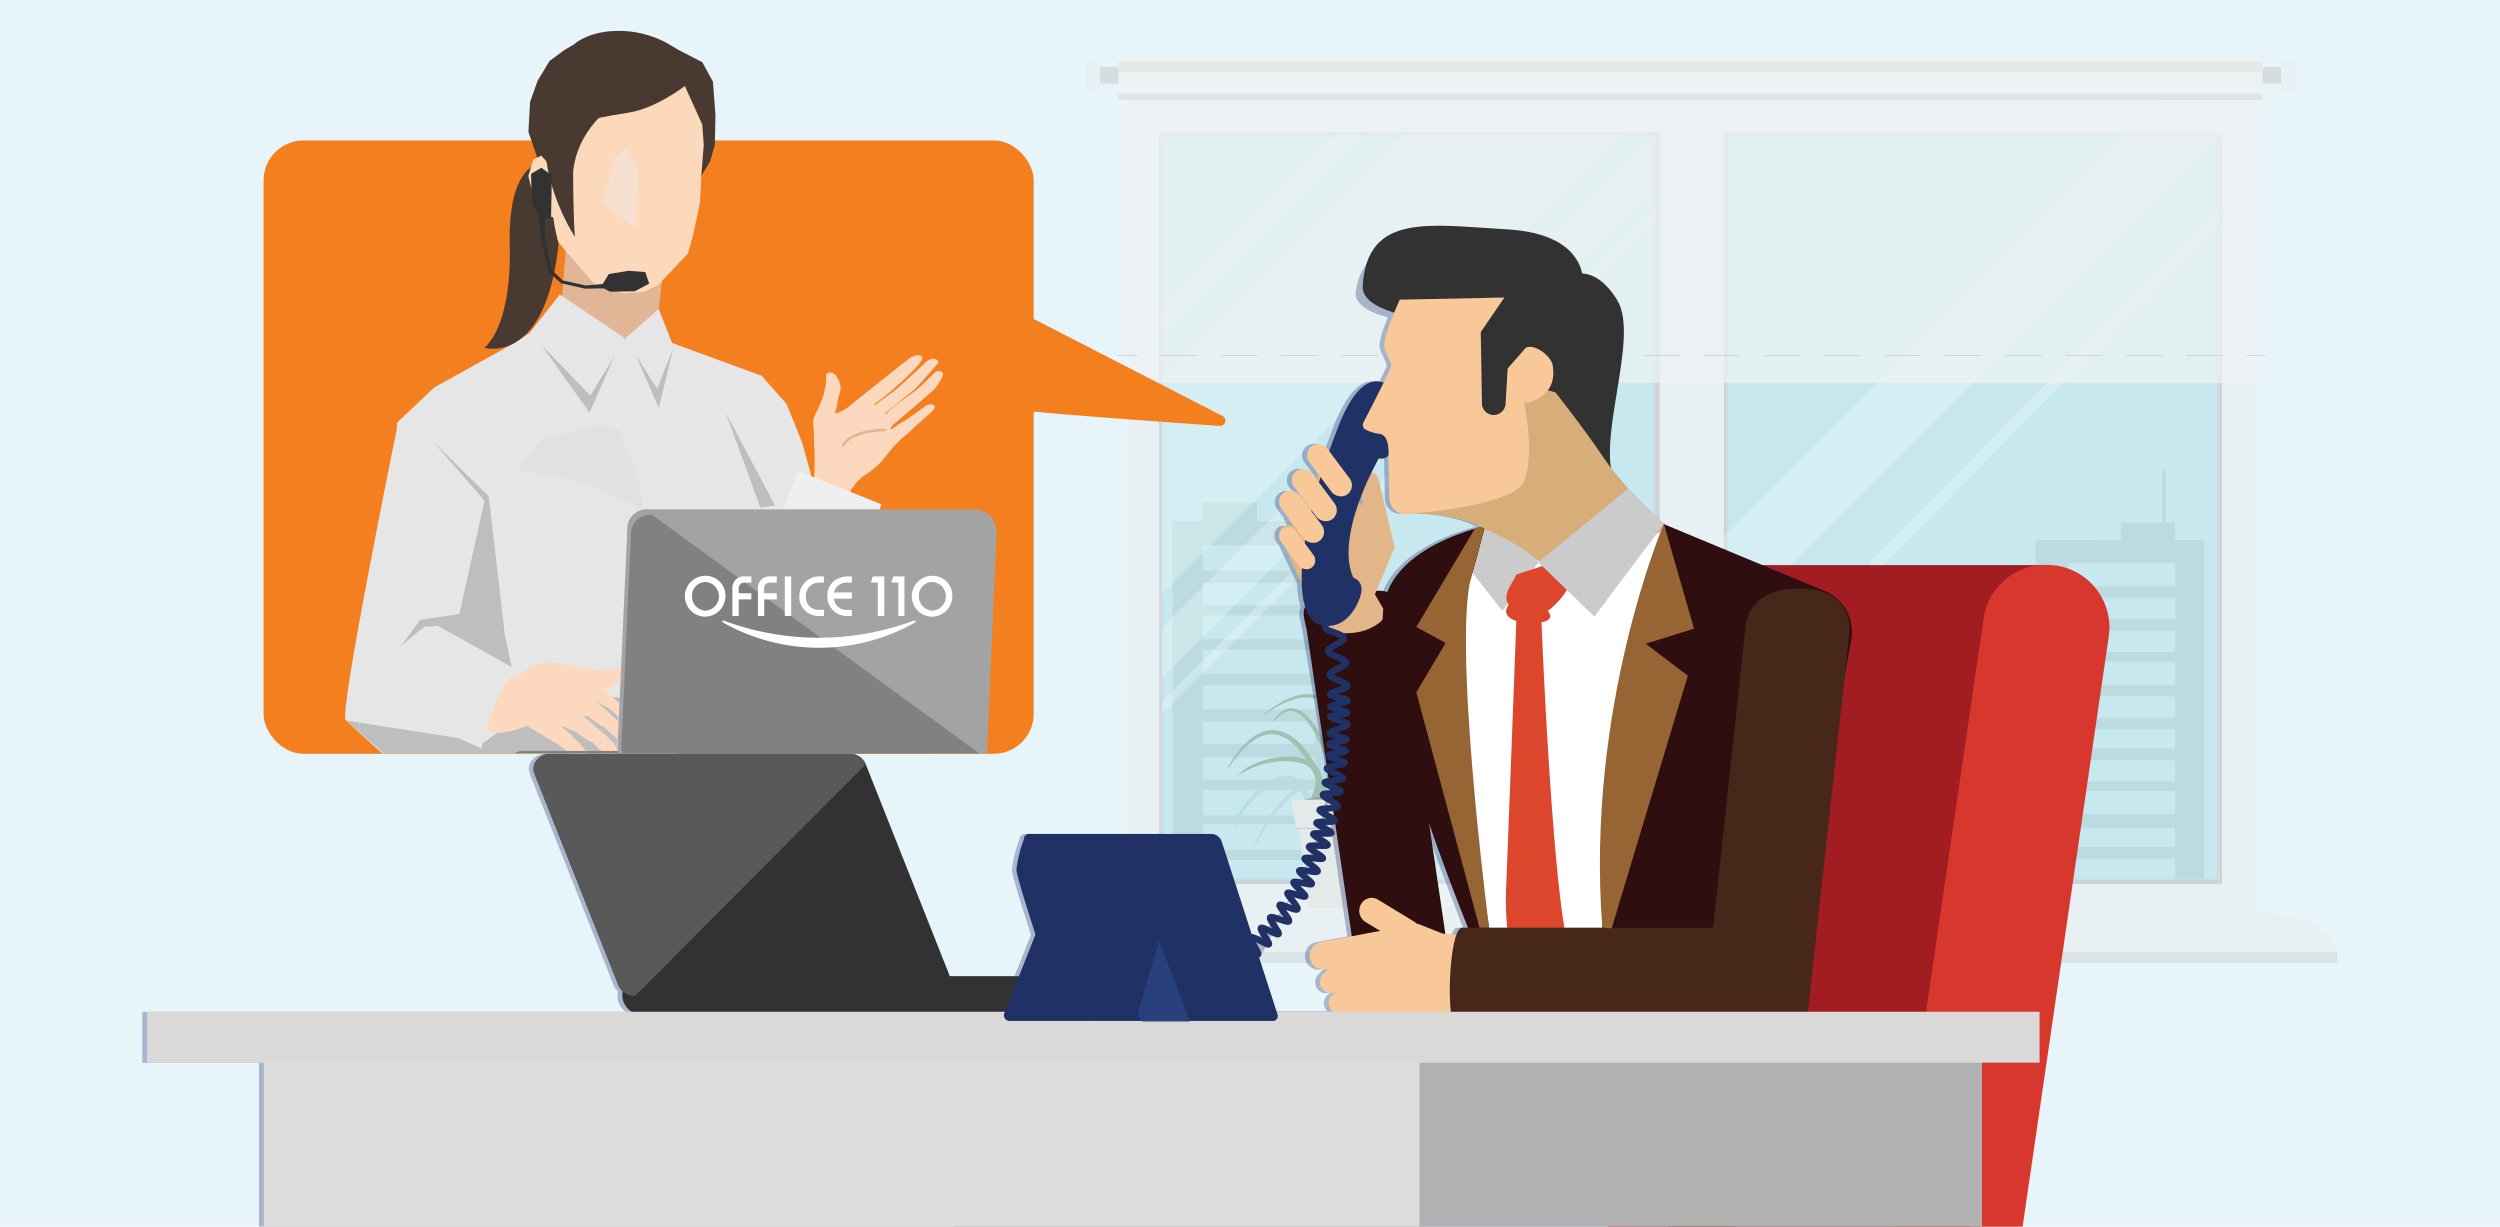 <svg xmlns="http://www.w3.org/2000/svg" xmlns:xlink="http://www.w3.org/1999/xlink" viewBox="0 0 469.9 230.55"><defs><style>.a,.ad,.az{fill:none;}.b{isolation:isolate;}.c{clip-path:url(#a);}.d{fill:#e7f4fa;}.e{fill:#f47f1f;}.f{opacity:0.5;}.g{fill:#598b67;}.h{fill:#ecebeb;}.i,.n{fill:#c5c5c4;}.i{opacity:0.68;}.i,.x{mix-blend-mode:multiply;}.j{fill:#737273;}.k{fill:#98d7dd;stroke:#b1bdc2;stroke-width:0.71px;opacity:0.79;}.ad,.az,.k{stroke-miterlimit:10;}.ae,.l{fill:#fff;}.l{opacity:0.31;}.m{fill:#b1b1b1;}.o,.p{fill:#f4f1ed;}.o{opacity:0.72;}.p,.q,.r,.t{opacity:0.85;}.q{fill:#d5d0c7;}.s{fill:#968e7f;}.t{fill:#e0dad2;}.u{fill:#66574d;}.v{fill:#e1ded7;}.w{fill:#a9a6a3;}.x{fill:#253574;opacity:0.33;}.y{fill:#a21d21;}.z{fill:#d8372d;}.aa{fill:#2e0e0f;}.ab{fill:#e2b689;}.ac{fill:#203166;}.ad{stroke:#203166;stroke-width:1.21px;}.af{fill:#323232;}.ag{fill:#d7ad79;}.ah{fill:#cccbcb;}.ai{fill:#00579a;}.aj{fill:#dc462c;}.ak{fill:#f8c898;}.al{fill:#462719;}.am{fill:#595959;}.an{fill:#966533;}.ao{fill:#b2b1b2;}.ap{fill:#dcdcdc;}.aq{fill:#dbd9d8;}.ar{clip-path:url(#b);}.as{fill:#e0b696;}.at{fill:#e6e6e7;}.au{fill:#bfbebe;}.av{fill:#493a31;}.aw{fill:#fbd9ba;}.ax{fill:#fbd8be;}.ay{fill:#efefef;}.az{stroke:#e0b696;stroke-linecap:round;stroke-width:0.51px;}.ba{fill:#818182;}.bb{fill:#a4a3a4;}.bc{fill:#f6e1d1;}.bd{fill:#e2e1e1;}.be{fill:#28407c;}</style><clipPath id="a"><rect class="a" width="469.9" height="230.55"/></clipPath><clipPath id="b"><rect class="a" x="39.3" width="155.34" height="141.6"/></clipPath></defs><title>step1</title><g class="b"><g class="c"><rect class="d" width="469.9" height="230.55"/><rect class="e" x="49.54" y="26.4" width="144.75" height="115.28" rx="7.5" ry="7.5"/><g class="f"><path class="g" d="M281.05,159.43c-.11,0-.71-1.56-2-3.74-.31-.56-.73-1.11-1.14-1.71l-.7-.87c-.24-.3-.52-.57-.78-.87a13.9,13.9,0,0,0-3.95-2.95,11.18,11.18,0,0,0-4.77-1.16,9.71,9.71,0,0,0-2.28.22,8.56,8.56,0,0,0-2,.65,6,6,0,0,0-2.43,1.91,2.91,2.91,0,0,0-.53,1.24c-.07.55,0,.77-.15.89s-.25.08-.42.12-.3.17-.43.09-.34-.41-.22-1.29a4.06,4.06,0,0,1,.76-1.75A7.14,7.14,0,0,1,263,148a9.6,9.6,0,0,1,2.22-.68,10.68,10.68,0,0,1,2.52-.18,12,12,0,0,1,5.14,1.4,14.35,14.35,0,0,1,4.06,3.26c.26.32.54.61.77.94l.68.94c.39.64.79,1.22,1.07,1.81l.43.82.34.77.29.67c.08.21.15.41.21.58A4.42,4.42,0,0,1,281.05,159.43Z"/><path class="g" d="M235.64,159.3a3.84,3.84,0,0,1,.36-1c.13-.32.31-.71.52-1.15s.46-.93.75-1.46a24.07,24.07,0,0,1,5.53-7,14.18,14.18,0,0,1,2.07-1.41,9.78,9.78,0,0,1,2.33-.91,6,6,0,0,1,2.44-.08,4.64,4.64,0,0,1,2.08.95,5.22,5.22,0,0,1,.74.74,5.81,5.81,0,0,1,.51.8,4.83,4.83,0,0,1,.34.77,5.19,5.19,0,0,1,.21.69,9.23,9.23,0,0,1,.2,1.07l0,.55c0,1.42-.28,1.08-.61,1.07s-.6.25-.62-1l0-.48a8.31,8.31,0,0,0-.16-.91,4.14,4.14,0,0,0-.17-.58,3.75,3.75,0,0,0-.26-.62,4.69,4.69,0,0,0-.38-.63,4.11,4.11,0,0,0-.55-.57,3.54,3.54,0,0,0-1.57-.76,5,5,0,0,0-2,0,8.9,8.9,0,0,0-2.1.75,13.53,13.53,0,0,0-2,1.25,25.13,25.13,0,0,0-5.66,6.54C236.42,157.92,235.73,159.34,235.64,159.3Z"/><path class="g" d="M231.85,156.13a6.43,6.43,0,0,1,1-3.19,16,16,0,0,1,1.94-2.87,15.21,15.21,0,0,1,3-2.74,9.38,9.38,0,0,1,1.85-1,5.79,5.79,0,0,1,2.08-.49,4.17,4.17,0,0,1,2.07.46,4.64,4.64,0,0,1,1.43,1.28,8.45,8.45,0,0,1,1.21,2.59c.17.69.28,1.15.29,1.29.17,1.14-.14.91-.48,1s-.58.31-.74-.75c0-.14-.1-.55-.24-1.19a7.46,7.46,0,0,0-1-2.24,3.57,3.57,0,0,0-1-1,3.13,3.13,0,0,0-1.52-.39,4.86,4.86,0,0,0-1.75.35,8.63,8.63,0,0,0-1.71.87,15.06,15.06,0,0,0-2.92,2.47,17.07,17.07,0,0,0-2,2.65A18.86,18.86,0,0,0,231.85,156.13Z"/><path class="h" d="M439.29,179H196.2c0-4.18,7.05-7.56,15.75-7.56H423.54c8.7,0,15.75,3.39,15.75,7.56Z"/><rect class="i" x="196.2" y="178.95" width="243.09" height="2.09"/><path class="j" d="M236.28,97.95V94.41H228v-11h0v11h-2v3.54h-5.6v73.34h32V97.95Zm10.88,68.19h-21.1v-4.5h21.1Zm0-6.43h-21.1v-4.82h21.1Zm0-6.43h-21.1v-4.82h21.1Zm0-6.75h-21.1v-4.18h21.1Zm0-6.75h-21.1v-4.18h21.1Zm0-6.43h-21.1v-4.5h21.1Zm0-6.75h-21.1v-4.5h21.1Zm0-6.43h-21.1v-4.5h21.1Zm0-6.43h-21.1v-4.18h21.1Zm0-6.43h-21.1v-4.82h21.1Z"/><path class="j" d="M248.41,121.06v47.7h28.84v-47.7h-5.05v-2.3h-1.78v-7.13h0v7.13H263v2.3Zm4.76,41.42h19v2.93h-19Zm0-4.39h19v3.14h-19Zm0-4.18h19V157h-19Zm0-4h19v2.72h-19Zm0-4.39h19v2.72h-19Zm0-4.39h19v2.93h-19Zm0-4.39h19v2.93h-19Zm0-4.18h19v2.93h-19Zm0-4h19v2.72h-19Zm0-4.6h19v3.14h-19Z"/><rect class="k" x="194.66" y="49.14" width="140.09" height="92.62" transform="translate(360.16 -169.25) rotate(90)"/><polygon class="l" points="311.16 18.8 304.55 25.41 211.78 118.18 211.78 77.72 218.39 71.1 264.08 25.41 270.69 18.8 311.16 18.8"/><polygon class="l" points="262.51 18.8 211.78 69.53 211.78 64.54 250.91 25.41 257.52 18.8 262.51 18.8"/><polygon class="l" points="317.62 18.8 317.62 28.23 311.01 34.84 218.39 127.46 211.78 134.07 211.78 124.59 310.96 25.41 317.57 18.8 317.62 18.8"/><polygon class="l" points="317.62 32.62 317.62 34.96 311.01 41.57 218.39 134.19 211.78 140.8 211.78 138.47 218.39 131.85 311.01 39.23 317.62 32.62"/><path class="h" d="M212.08,18.67V172H317.75V18.67Zm99,146.69H218.3V25.3h92.82Z"/><path class="m" d="M217.88,24.88v141.3h94.06V24.88Zm.41,140.47V25.3h92.82V165.36Z"/><path class="j" d="M375.32,146.26h2.07l-4.31-5.19H341.75v-2h.54a.78.78,0,0,0,.7-.72V137c0-.26-.28-.3-.7-.3h-5.59c-.42,0-.76,0-.76.3v1.29a.85.85,0,0,0,.76.72h.9v2h-6.27L327,146.26h2.3V169h46Zm-36.88,11h-3.32V150.3h3.32Zm0,9.51h-3.32V160.1h3.32Zm4.56-9.51h-3.31V150.3H343Zm.41,9.51h-3.73V160.1h3.73Zm8.29-9.51h-3.32V150.3h3.32Zm0,9.51h-3.32V160.1h3.32Zm4.56-9.51h-3.31V150.3h3.31Zm0,9.51h-3.31V160.1h3.31Zm8.7-9.51h-3.73V150.3H365Zm0,9.51h-3.73V160.1H365Zm4.56-9.51H366.2V150.3h3.32Zm0,9.51H366.2V160.1h3.32Z"/><path class="j" d="M382.61,101.51v68.94h31.68V101.51h-5.45V98.25h-1.7v-9.8h-.68v9.8h-7.84v3.27Zm6.13,59.87h20.1v4.35h-20.1Zm0-5.81h20.1v3.63h-20.1Zm0-6.89h20.1V153h-20.1Zm0-5.81h20.1v4h-20.1Zm0-5.81h20.1v3.63h-20.1Zm0-6.17h20.1v4h-20.1Zm0-6.53h20.1v4.35h-20.1Zm0-5.81h20.1v4h-20.1Zm0-6.17h20.1v4h-20.1Zm0-6.53h20.1v4.35h-20.1Z"/><rect class="k" x="300.71" y="49.14" width="140.09" height="92.62" transform="translate(466.2 -275.29) rotate(90)"/><polygon class="l" points="423.67 32.62 423.67 35.62 415.29 44.11 297.87 163.03 289.49 171.52 289.49 168.52 297.87 160.03 415.29 41.11 423.67 32.62"/><path class="h" d="M317.75,18.67V172H423.83V18.67ZM417.2,165.36H324.38V25.3H417.2Z"/><path class="m" d="M324,24.88v141.3h93.65V24.88Zm.41,140.47V25.3H417.2V165.36Z"/><polygon class="l" points="423.83 18.67 423.83 19.09 417.76 25.08 417.1 25.7 417.04 25.75 324.45 118.33 317.63 125.15 311.64 131.14 311.01 131.76 310.97 131.8 277.27 165.44 270.66 171.99 252.79 171.99 258.75 166.1 259.4 165.47 310.97 113.91 311.63 113.26 317.62 107.27 317.83 107.07 323.74 101.16 324.4 100.44 406.1 18.67 423.83 18.67"/><rect class="n" x="205.87" y="12.55" width="223.51" height="3.15"/><rect class="o" x="210.24" y="10.57" width="215.01" height="61.41"/><rect class="p" x="210.24" y="10.57" width="215.01" height="7"/><rect class="q" x="210.24" y="17.56" width="215.01" height="1.24"/><g class="r"><path class="s" d="M213.65,66.92h-3.41c-.06,0-.11,0-.11-.06s.05-.06.11-.06h3.41c.06,0,.11,0,.11.06S213.71,66.92,213.65,66.92Z"/><path class="s" d="M417.76,66.92H411c-.06,0-.11,0-.11-.06s.05-.06.11-.06h6.8c.06,0,.11,0,.11.06S417.83,66.92,417.76,66.92Zm-11.34,0h-6.8c-.06,0-.11,0-.11-.06s.05-.06.11-.06h6.8c.06,0,.11,0,.11.06S406.49,66.92,406.42,66.92Zm-11.34,0h-6.8c-.06,0-.11,0-.11-.06s.05-.06.11-.06h6.8c.06,0,.11,0,.11.06S395.15,66.92,395.08,66.92Zm-11.34,0h-6.8c-.06,0-.11,0-.11-.06s.05-.06.11-.06h6.8c.06,0,.11,0,.11.06S383.81,66.92,383.74,66.92Zm-11.34,0h-6.8c-.06,0-.11,0-.11-.06s.05-.06.11-.06h6.8c.06,0,.11,0,.11.06S372.47,66.92,372.41,66.92Zm-11.34,0h-6.8c-.06,0-.11,0-.11-.06s.05-.06.11-.06h6.8c.06,0,.11,0,.11.06S361.13,66.92,361.07,66.92Zm-11.34,0h-6.8c-.06,0-.11,0-.11-.06s.05-.06.11-.06h6.8c.06,0,.11,0,.11.06S349.79,66.92,349.73,66.92Zm-11.34,0h-6.8c-.06,0-.11,0-.11-.06s.05-.06.11-.06h6.8c.06,0,.11,0,.11.06S338.45,66.92,338.39,66.92Zm-11.34,0h-6.8c-.06,0-.11,0-.11-.06s.05-.06.11-.06H327c.06,0,.11,0,.11.06S327.11,66.92,327,66.92Zm-11.34,0h-6.8c-.06,0-.11,0-.11-.06s.05-.06.11-.06h6.8c.06,0,.11,0,.11.06S315.77,66.92,315.71,66.92Zm-11.34,0h-6.8c-.06,0-.11,0-.11-.06s.05-.06.11-.06h6.8c.06,0,.11,0,.11.06S304.43,66.92,304.37,66.92Zm-11.34,0h-6.8c-.06,0-.11,0-.11-.06s.05-.06.11-.06H293c.06,0,.11,0,.11.06S293.09,66.92,293,66.92Zm-11.34,0h-6.8c-.06,0-.11,0-.11-.06s.05-.06.11-.06h6.8c.06,0,.11,0,.11.06S281.75,66.92,281.69,66.92Zm-11.34,0h-6.8c-.06,0-.11,0-.11-.06s.05-.06.11-.06h6.8c.06,0,.11,0,.11.06S270.41,66.92,270.35,66.92Zm-11.34,0h-6.8c-.06,0-.11,0-.11-.06s.05-.06.11-.06H259c.06,0,.11,0,.11.06S259.07,66.92,259,66.92Zm-11.34,0h-6.8c-.06,0-.11,0-.11-.06s.05-.06.11-.06h6.8c.06,0,.11,0,.11.06S247.73,66.92,247.67,66.92Zm-11.34,0h-6.8c-.06,0-.11,0-.11-.06s.05-.06.11-.06h6.8c.06,0,.11,0,.11.06S236.39,66.92,236.33,66.92Zm-11.34,0h-6.8c-.06,0-.11,0-.11-.06s.05-.06.11-.06H225c.06,0,.11,0,.11.06S225.05,66.92,225,66.92Z"/><path class="s" d="M425.71,66.92H422.3c-.06,0-.11,0-.11-.06s.05-.06.11-.06h3.41c.06,0,.11,0,.11.06S425.77,66.92,425.71,66.92Z"/></g><rect class="t" x="210.24" y="11.62" width="215.01" height="1.86"/><path class="h" d="M430.07,17.24h0c-.75,0-1.36-.31-1.36-.7V12.2c0-.38.61-.7,1.36-.7h0c.75,0,1.36.31,1.36.7v4.34C431.43,16.92,430.82,17.24,430.07,17.24Z"/><rect class="h" x="204.07" y="11.5" width="2.73" height="5.74" rx="1.19" ry="1.19"/><path class="g" d="M230.71,144.53a5.37,5.37,0,0,1,.59-1.16,19.65,19.65,0,0,1,2-2.8,10.63,10.63,0,0,1,.77-.82,9.25,9.25,0,0,1,.9-.81,7.82,7.82,0,0,1,2.3-1.33,5.53,5.53,0,0,1,2.9-.28,6.85,6.85,0,0,1,2.76,1.21,12.27,12.27,0,0,1,2.18,2,20.62,20.62,0,0,1,1.67,2.36,30.34,30.34,0,0,1,2.26,4.65,43.19,43.19,0,0,1,1.7,5.42c.35,1.57,0,1.27-.33,1.34s-.53.47-.87-1.06A45.61,45.61,0,0,0,248,148a29.93,29.93,0,0,0-2.08-4.53,20,20,0,0,0-1.52-2.27,11.49,11.49,0,0,0-2-1.94,6.07,6.07,0,0,0-2.4-1.15,4.84,4.84,0,0,0-2.53.16,7.33,7.33,0,0,0-2.16,1.15,9,9,0,0,0-.9.73,10.7,10.7,0,0,0-.78.76,25.35,25.35,0,0,0-2.15,2.62A5.41,5.41,0,0,1,230.71,144.53Z"/><path class="g" d="M277.5,143.54a5.37,5.37,0,0,0-.59-1.16,19.66,19.66,0,0,0-2-2.8,10.62,10.62,0,0,0-.77-.82,9.27,9.27,0,0,0-.9-.81,7.83,7.83,0,0,0-2.3-1.33,5.53,5.53,0,0,0-2.9-.28,6.85,6.85,0,0,0-2.76,1.21,12.27,12.27,0,0,0-2.18,2,20.63,20.63,0,0,0-1.67,2.36,30.34,30.34,0,0,0-2.26,4.65,43.17,43.17,0,0,0-1.7,5.42c-.35,1.57,0,1.27.33,1.34s.53.47.87-1.06a45.58,45.58,0,0,1,1.56-5.3,29.91,29.91,0,0,1,2.08-4.53,20,20,0,0,1,1.52-2.27,11.5,11.5,0,0,1,2-1.94,6.07,6.07,0,0,1,2.4-1.15,4.84,4.84,0,0,1,2.53.16,7.33,7.33,0,0,1,2.16,1.15,9,9,0,0,1,.9.73,10.7,10.7,0,0,1,.78.76,25.35,25.35,0,0,1,2.15,2.62A5.41,5.41,0,0,0,277.5,143.54Z"/><path class="g" d="M237.38,134.44a5.37,5.37,0,0,1,1-.85,19.64,19.64,0,0,1,2.91-1.85,10.67,10.67,0,0,1,1-.48,9.26,9.26,0,0,1,1.14-.41,7.82,7.82,0,0,1,2.63-.37,5.53,5.53,0,0,1,2.79.83,6.84,6.84,0,0,1,2.11,2.16,12.26,12.26,0,0,1,1.25,2.71,20.63,20.63,0,0,1,.66,2.81,30.34,30.34,0,0,1,.35,5.16,43.15,43.15,0,0,1-.46,5.66c-.27,1.58-.48,1.18-.81,1.12s-.66.23-.4-1.31a45.62,45.62,0,0,0,.54-5.49,29.93,29.93,0,0,0-.22-5,20,20,0,0,0-.56-2.68,11.5,11.5,0,0,0-1.08-2.53,6.07,6.07,0,0,0-1.79-2,4.84,4.84,0,0,0-2.41-.8,7.33,7.33,0,0,0-2.44.25,9,9,0,0,0-1.1.34,10.69,10.69,0,0,0-1,.41,25.35,25.35,0,0,0-3,1.62A5.41,5.41,0,0,1,237.38,134.44Z"/><path class="g" d="M272.23,139a5.38,5.38,0,0,0-.77-1,19.64,19.64,0,0,0-2.43-2.44,10.64,10.64,0,0,0-.89-.69,9.28,9.28,0,0,0-1-.65,7.83,7.83,0,0,0-2.49-.94,5.53,5.53,0,0,0-2.91.2,6.85,6.85,0,0,0-2.53,1.65,12.27,12.27,0,0,0-1.82,2.37,20.62,20.62,0,0,0-1.26,2.6,30.34,30.34,0,0,0-1.47,5,43.17,43.17,0,0,0-.79,5.62c-.09,1.6.21,1.25.55,1.27s.6.37.68-1.19a45.6,45.6,0,0,1,.68-5.48,29.92,29.92,0,0,1,1.31-4.81,20,20,0,0,1,1.13-2.49,11.49,11.49,0,0,1,1.61-2.23,6.07,6.07,0,0,1,2.18-1.52,4.84,4.84,0,0,1,2.53-.26,7.33,7.33,0,0,1,2.32.78,9,9,0,0,1,1,.58,10.69,10.69,0,0,1,.89.62,25.33,25.33,0,0,1,2.55,2.23A5.41,5.41,0,0,0,272.23,139Z"/><path class="g" d="M239.26,135.79a3.22,3.22,0,0,1,.53-.91,5.88,5.88,0,0,1,.84-.9,3.6,3.6,0,0,1,1.44-.79,3.19,3.19,0,0,1,2,.23,5.81,5.81,0,0,1,1.75,1.29,16.44,16.44,0,0,1,2.64,3.8,43,43,0,0,1,3.19,8.18,34.48,34.48,0,0,1,1,4.48c.16,1.31-.17,1-.5,1.07s-.57.32-.72-.9a36.81,36.81,0,0,0-.87-4.35,44.29,44.29,0,0,0-2.87-8.08,16.26,16.26,0,0,0-2.36-3.72,5.31,5.31,0,0,0-1.5-1.23,2.71,2.71,0,0,0-1.62-.29A4.5,4.5,0,0,0,240,135C239.55,135.52,239.3,135.81,239.26,135.79Z"/><path class="g" d="M270.19,144s0-.28-.16-.74a2.8,2.8,0,0,0-1.31-1.57,2.49,2.49,0,0,0-1.43-.21,4.06,4.06,0,0,0-1.49.53,9.15,9.15,0,0,0-2.5,2.21,16.73,16.73,0,0,0-3.54,8.86c-.05.94.24.74.58.75s.61.21.65-.66a17,17,0,0,1,.49-3,16.11,16.11,0,0,1,2.51-5.38,8.73,8.73,0,0,1,2.17-2.15,2.65,2.65,0,0,1,2.36-.47,2.72,2.72,0,0,1,1.28,1.24C270,143.8,270.14,144,270.19,144Z"/><path class="g" d="M269.42,152.84s.05-.1.1-.31a4.72,4.72,0,0,0,.11-.91,10.34,10.34,0,0,0-.41-3.24,12.56,12.56,0,0,0-2.06-4.2,8.08,8.08,0,0,0-2-1.88,4.68,4.68,0,0,0-2.79-.84,4.55,4.55,0,0,0-2.72,1.16l-.28.23-.25.26c-.16.18-.33.34-.48.52a11.63,11.63,0,0,0-.79,1.12,20.71,20.71,0,0,0-2,4.49c-.45,1.39-.76,2.59-1,3.5s-.32,1.51-.36,1.69c-.28,1.49.05,1.2.39,1.26s.55.43.82-1c0-.18.12-.78.33-1.66s.46-2.07.87-3.42a20,20,0,0,1,1.8-4.3,10.75,10.75,0,0,1,.69-1c.12-.17.27-.31.41-.47l.21-.24.23-.2a3.66,3.66,0,0,1,2.16-1,3.88,3.88,0,0,1,2.31.63,7.45,7.45,0,0,1,1.84,1.64,12.52,12.52,0,0,1,2.14,3.91,11.61,11.61,0,0,1,.62,3.1,8.33,8.33,0,0,1,0,.89C269.39,152.72,269.4,152.83,269.42,152.84Z"/><path class="g" d="M232.69,145.79a6.43,6.43,0,0,1,2.67-2,16,16,0,0,1,3.27-1.15,15.2,15.2,0,0,1,4-.44,9.37,9.37,0,0,1,2.09.27,5.79,5.79,0,0,1,2,.85,4.17,4.17,0,0,1,1.38,1.6,4.64,4.64,0,0,1,.39,1.88,8.45,8.45,0,0,1-.57,2.8c-.28.66-.46,1.09-.54,1.21-.54,1-.66.65-1,.49s-.65-.09-.15-1c.07-.11.25-.51.51-1.1a7.46,7.46,0,0,0,.56-2.37,3.57,3.57,0,0,0-.24-1.43,3.13,3.13,0,0,0-1-1.22,4.87,4.87,0,0,0-1.62-.76,8.63,8.63,0,0,0-1.89-.32,15.06,15.06,0,0,0-3.82.25,17.08,17.08,0,0,0-3.22.92A18.89,18.89,0,0,0,232.69,145.79Z"/><path class="g" d="M247.5,127.06c0-.12,1.37.24,2.86,2.15a18.77,18.77,0,0,1,2.25,3.74,25.4,25.4,0,0,1,1.83,5.41,20.9,20.9,0,0,1,.47,3.26,15.69,15.69,0,0,1-.14,3.55,11.28,11.28,0,0,1-1.07,3.36,7.88,7.88,0,0,1-1.69,2.16,7.62,7.62,0,0,1-2.9,1.56,9.77,9.77,0,0,1-1.36.26c-1.17.09-.86-.39-.8-1s-.13-1,1-1.1a10.65,10.65,0,0,0,1.24-.19,6.43,6.43,0,0,0,2.48-1.21,5.78,5.78,0,0,0,1.3-1.56,8.35,8.35,0,0,0,.83-2.47,13.35,13.35,0,0,0,.17-3,19.94,19.94,0,0,0-.35-3,26.78,26.78,0,0,0-1.57-5.3,22.18,22.18,0,0,0-2-3.86A16.81,16.81,0,0,0,247.5,127.06Z"/><path class="g" d="M267.16,141.57a7.12,7.12,0,0,1-1-.87,12.8,12.8,0,0,0-2.76-2,4.86,4.86,0,0,0-2.11-.57,3.29,3.29,0,0,0-2.18.83,6.47,6.47,0,0,0-1.55,2.13,14.15,14.15,0,0,0-.94,2.66,30.47,30.47,0,0,0-.48,10.71,23.94,23.94,0,0,0,1.26,5.4c.27.73.34,1,.28,1.17s-.23.13-.39.2-.26.22-.4.16-.36-.32-.65-1.11A24.14,24.14,0,0,1,255,154.6a30.77,30.77,0,0,1,.77-11.07,14.73,14.73,0,0,1,1.08-2.79,7.11,7.11,0,0,1,1.81-2.31,3.91,3.91,0,0,1,2.63-.89,5.28,5.28,0,0,1,2.32.73,11.43,11.43,0,0,1,2.71,2.25A4.59,4.59,0,0,1,267.16,141.57Z"/><ellipse class="u" cx="253.16" cy="151.04" rx="8.99" ry="1.59"/><path class="v" d="M260.36,170.61H246l-2.54-20.1H262.9Z"/><path class="w" d="M262.71,155.8H243.62l-1-5.29h21.1Z"/><path class="v" d="M262.71,155.59H243.62l-1-5.29h21.1Z"/></g><path class="x" d="M385.6,106.38l-.23,0a11.78,11.78,0,0,0-2-.12v0h-53l-18.27-7.6c-.35-.31-.84-.75-1.47-1.33l-5.44-5.45c-1.16-1.26-2.3-2.6-3.32-3.94-1.3-8.9,5.09-25.22,1.2-31.52-2.76-4.47-5.57-5.12-7.32-5-1.11-2-3.58-6.77-9.31-6.79-9.77,0-29.78-3.34-31.6,10.12-.31,2.27,2.18,3.89,6,4.88-.86,2.18-1.75,4.8-1.51,5.68.43,1.62,1.41,2.8,1.26,3.56a32.85,32.85,0,0,1-1.42,3.07c-1.95-.78-5.19-.27-8.49,8.19q-.94,2.41-1.73,4.65l-.35-.47a2.12,2.12,0,0,0-3-.43h0a2.12,2.12,0,0,0-.43,3l1.8,2.42a2.29,2.29,0,0,0-.44.8l-.8-1.08a2.12,2.12,0,1,0-3.4,2.53l1.38,1.85,0,.14-.33-.45a2.12,2.12,0,0,0-3.4,2.53l1.28,1.72a1.78,1.78,0,0,0,.16.49l.68,1.34-.24-.13a1.57,1.57,0,0,0-1.85.28l0,0a1.56,1.56,0,0,0-.44,1.3,1.69,1.69,0,0,0,.32,1.19l.44.59,3.47,7.29,0,0a17,17,0,0,0,.67,4.46c-.65,1.1.1,2.73.45,5.15l5.69,34L236.82,180c-.29-.15-9.75-23.21-10.07-23.21h-34a1,1,0,0,0-1.15,1h0a24.12,24.12,0,0,0-1.4,5.73c0,.87,1.71,6.38,3.58,12.18l-3.08,7.77H177.63v0l-15.79-39.8a3.28,3.28,0,0,0-3.14-2h-56c-2.23,0-3.82,1.88-3.14,3.73l15.79,39.8a2.82,2.82,0,0,0,.81,1.16,3.63,3.63,0,0,0-.08.76v.07a3.62,3.62,0,0,0,1.56,3H26.75v9.57H48.68v41.75H236a11.69,11.69,0,0,0-1.16,5.07v.24a11.76,11.76,0,0,0,11.76,11.76H366.39v-.09a11.76,11.76,0,0,0,10.26-10L395.5,119.72A11.76,11.76,0,0,0,385.6,106.38ZM255,93.21l.28,2-.7-.89C254.68,93.95,254.82,93.58,255,93.21Zm3.32-7.08a1.72,1.72,0,0,0,1.44-.23,2.33,2.33,0,0,0,.37-.25v.07l.18,8a3,3,0,0,0,2.46,2.84h0a3,3,0,0,0,.72,0l1-.09c2.85,0,8.53.29,13,2.53l-.13,0-1,.29h0c-5.68,1.7-13.83,5.24-16.42,11.91a4.19,4.19,0,0,0-2.09-.23l3.43-8.14-3-12.79a1.83,1.83,0,0,0-1.34-1.36C257.7,87.14,258.28,86.13,258.28,86.13ZM275,174.38h-1.12c-.4,0-.76.5-1.06,1.33l-2-.17-3-20.66C270,161.4,272.53,168,275,174.38Zm-38.58,1.92.81-.82q.49-.51,1-1t.87-1q.51-.62,1-1.27t.86-1.18q.35-.5.68-1,.44-.67.85-1.35l.57-1q.31-.54.6-1.1t.6-1.16q.27-.54.52-1.09t.54-1.21q.25-.59.49-1.18t.46-1.16q.21-.55.41-1.1t.45-1.32q.18-.56.35-1.12t.33-1.11q.15-.52.29-1t.31-1.21q.15-.61.29-1.21t.3-1.36q.17-.8.32-1.6l0-.17L253.22,176l-5.91,1.11a2.58,2.58,0,0,0-2,2.91v0a2.51,2.51,0,0,0,2.7,2.22l.77-.08-1,1a2.13,2.13,0,0,0-.4,2.3v0a2,2,0,0,0,2.12,1.2l.67-.11-.5.36a2.06,2.06,0,0,0-.63,2.55v0a2,2,0,0,0,.5.63H239.07l-2.74-8.48L235,177.63l.34-.3Q235.92,176.83,236.45,176.3Z"/><polygon class="y" points="309.62 258.55 367.28 258.55 384.27 106.22 330.7 106.22 309.62 258.55"/><path class="z" d="M354,245l18.84-128.77a11.76,11.76,0,0,1,13.39-9.93l.24,0a11.76,11.76,0,0,1,9.89,13.34L377.55,248.49a11.76,11.76,0,0,1-13.39,9.93l-.23,0A11.76,11.76,0,0,1,354,245Z"/><path class="y" d="M300.07,245l18.84-128.77a11.76,11.76,0,0,1,13.39-9.93l.24,0a11.76,11.76,0,0,1,9.89,13.34L323.58,248.49a11.76,11.76,0,0,1-13.39,9.93l-.24,0A11.76,11.76,0,0,1,300.07,245Z"/><path class="aa" d="M263.69,192l3.14-.46a7.17,7.17,0,0,0,6-8.11l-9.8-66.65c-.57-3.89-.88-6.22-4.77-5.65l-9.86,1.55c-4.8.91-3.22,2.75-2.65,6.64l9.8,66.65A7.17,7.17,0,0,0,263.69,192Z"/><path class="ab" d="M244.65,109.64l3.8,5.51.38,2.42c.78,2,6.22,1.64,8.17.74l.07,0c1.85-.85,3.78-1.93,3-3.79L257.43,110l4.7-7.14L251.49,89.28a2.31,2.31,0,0,0-3.17-.45l0,0a2.31,2.31,0,0,0-.58,3.14l.4.6-1.22-.37a1.85,1.85,0,0,0-2,.62l0,0a1.85,1.85,0,0,0,0,2.24l.37.5-.5-.26a1.79,1.79,0,0,0-2.28.54l0,0a1.79,1.79,0,0,0-.14,1.85l.68,1.34-.24-.13a1.57,1.57,0,0,0-1.85.28l0,0a1.56,1.56,0,0,0-.3,1.77Z"/><path class="ab" d="M258.36,111.89l3.78-9-3-12.79a1.83,1.83,0,0,0-2-1.4h0a1.83,1.83,0,0,0-1.57,2.07l.89,6.35a7.45,7.45,0,0,0-2.51,7.58A13.14,13.14,0,0,0,258.36,111.89Z"/><path class="ac" d="M261.9,73.29s3.51,4,.38,10.75a5.5,5.5,0,0,1-1.66,1.87,1.72,1.72,0,0,1-1.44.23s-8.43,14.53-4.79,22.47c0,0,2.35.59,1.2,3.76s-3.7,6.21-7.72,5-5.7-13.15,3.7-37.23C256.8,66.69,261.9,73.29,261.9,73.29Z"/><path class="ad" d="M251.91,115c.23,1.22-3,1.4-2.81,3,.09.67,3.4,1.07,3.5,2,.07.64-3.07,1.66-3,2.4s3.36,1.32,3.42,2.19c0,.65-3.14,1.53-3.1,2.23s3.3,1.4,3.32,2.2c0,.46-3.2,1-3.19,1.49s3.24.76,3.25,1.17-3.23.75-3.23,1.13,3.23.77,3.22,1.14-3.24.47-3.24.73c0,.45,3.21,1,3.19,1.45,0,.61-3.27,1.09-3.3,1.72,0,.32,3.19.83,3.17,1.15s-3.27.5-3.29.86,3.17,1,3.14,1.32-3.28.45-3.31.82,3.14,1.05,3.1,1.42-3.31.54-3.36,1,3.08,1.37,3,1.85-3.32.39-3.39.82,3.06,1.3,3,1.69-3.31.2-3.38.58c-.1.53,3,1.69,2.85,2.23s-3.35.21-3.45.66,3,1.56,2.85,2-3.33,0-3.44.4,2.92,1.56,2.82,1.91-3.31-.18-3.43.19,2.85,1.72,2.72,2.09-3.35-.16-3.51.28,2.77,1.85,2.63,2.22-3.31-.4-3.46,0,2.65,2,2.48,2.43-3.3-.52-3.49-.12,2.57,2.13,2.39,2.49-3.27-.7-3.47-.31,2.43,2.29,2.23,2.65-3.17-1-3.36-.65,2.18,2.62,1.89,3.06-3.13-1.13-3.36-.8,2.05,2.69,1.76,3.08-3.19-1.15-3.53-.73,1.89,2.78,1.59,3.12-3-1.48-3.33-1.14,1.77,2.81,1.5,3.08-2.94-1.64-3.32-1.3,1.56,2.94,1.27,3.19-2.71-1.94-3.05-1.67,1.27,3.1.92,3.35-2.69-2-3.13-1.75.81,3.33.33,3.61-2.59-2.22-3.1-1.95.47,3.4,0,3.65-2.12-2.57-2.51-2.4c-.62.27,0,3.52-.66,3.76s-2.27-2.6-2.88-2.4-.15,3.44-.72,3.6-2-2.79-2.68-2.64-.86,3.51-1.66,3.65-1.86-3-2.54-2.85-1,3.39-1.68,3.47"/><path class="aa" d="M283,98s-21.71,3.24-23,16.49c-2.39,24.72,30.67,93,31.94,99.2s9.63-38.57,4.71-56.27S289.47,97.67,283,98Z"/><path class="ae" d="M282.51,93.73s-14.79,25.9-7.72,54.8a307.16,307.16,0,0,1,8.08,54.35h50.69s-7.35-45.82-5.66-59.45c2.44-19.62,6.61-29.7-10.11-40.72C310.16,97.69,285,88.51,282.51,93.73Z"/><path class="af" d="M294.88,51.91s4.6-2.78,9.07,4.46-4.63,27.71,0,34.95c0,0-20.79-2.81-26.06-9.21s-11.33-22.23,1.3-25.31S294.88,51.91,294.88,51.91Z"/><path class="ag" d="M313.49,99.06s-7.83-6.75-11.9-12.79-9.25-12.54-9.25-12.54l-8.12-2.06s5.24,17-1.46,19.29-19.17,5.61-19.17,5.61,13-1,18.5,5.28,6.36,3.21,6.36,3.21S296.6,110.13,313.49,99.06Z"/><path class="ah" d="M279,99.37l-2.19,8.33,5.57,7.12,6.79-9.14C287.26,102.95,279,99.37,279,99.37Z"/><path class="ai" d="M309.59,122.31l7.91,6-15.35,50.95,0-.3C297.84,136.08,313,99.82,313,99.82l5.66,19.7Z"/><path class="aj" d="M285,116.72c-1.26-.42-2.16-1.14-1.84-2.26a5.89,5.89,0,0,1,.4-.84c-1.4-1.79,1.09-4.41,1.42-5.62l7.07-2.32,3.08,4.15a14.75,14.75,0,0,1-4.2,5c.76.94.59,1.63-.66,2a5.33,5.33,0,0,1-.53.11c.27,6.56,1.58,36.48,3.7,53.29,2.39,18.95,8.5,23.5,8.5,23.5l-14.7-.34s-4.62-13.21-4.16-26.12C283.52,156.13,284.72,124.74,285,116.72Z"/><path class="af" d="M297.51,54s1.83-10-14.38-10.9c-14.31-.79-26.15-3.21-27,10.65C255.63,62.38,292.17,62.57,297.51,54Z"/><path class="ak" d="M263.1,56.32s-3.32,7.36-2.89,9,1.41,2.8,1.26,3.56-4,8.16-5.2,10.55a1,1,0,0,0,.26,1.23,7.42,7.42,0,0,0,2.85.9c1.95.33,1.59,4.19,1.59,4.19l.18,8a3,3,0,0,0,3.2,2.88c6.42-.52,20.59-2.13,22.17-6.29,2-5.4-.07-14.67-.07-14.67l1.1-.06c5.19-1.78,4.4-5.82,4.32-6.75v-.05c-.17-1.84-3.5-4.34-5.11-3.42l-3.38,3.87L283,75.67A2.26,2.26,0,0,1,280.83,78h0a2.26,2.26,0,0,1-2.27-1.83l-.24-13.75,4.45-6.5Z"/><path class="aa" d="M312.77,98.53,342.5,110.9a8.36,8.36,0,0,1,5.54,8.8l-9.64,54.56-2.17,40H304C294,165.17,312.77,98.53,312.77,98.53Z"/><path class="ak" d="M264.16,194.49l6.14-4.25,14.91,1.25.89-14.75-14.91-1.25-4.69-1.86-18.3,3.45a2.58,2.58,0,0,0-2,2.91v0a2.51,2.51,0,0,0,2.7,2.22l.77-.08-1,1a2.13,2.13,0,0,0-.4,2.3v0a2,2,0,0,0,2.12,1.2l.67-.11-.5.36a2.06,2.06,0,0,0-.63,2.55v0a1.92,1.92,0,0,0,1.69,1.11l1.62,0-.25.18a1.79,1.79,0,0,0-.65,2v0a1.69,1.69,0,0,0,1.54,1.22Z"/><path class="al" d="M347.64,118.79l-7.82,71.33c-1.3,5.13-11.33,4.41-16.49,4.24L274,193.57c-2.45-.08-1.7-19.2.81-19.2H322L328,118.66s-.39-8.79,11.48-8C348.34,111.19,347.64,118.79,347.64,118.79Z"/><path class="ak" d="M266.66,176.55l0,0a2.5,2.5,0,0,0-.87-3.33L259,169.09a2.29,2.29,0,0,0-3.2.89l0,0a2.5,2.5,0,0,0,.87,3.33l6.83,4.09A2.29,2.29,0,0,0,266.66,176.55Z"/><rect class="af" x="116.97" y="183.49" width="84.49" height="7.33" rx="3.63" ry="3.63"/><path class="af" d="M103.59,141.66h56a3.28,3.28,0,0,1,3.14,2l15.79,39.8c.67,1.85-.91,3.73-3.14,3.73h-56a3.28,3.28,0,0,1-3.14-2l-15.79-39.8C99.78,143.54,101.36,141.66,103.59,141.66Z"/><path class="am" d="M103.59,141.66h56a3.28,3.28,0,0,1,3.14,2l-43.35,43.53a3.28,3.28,0,0,1-3.14-2l-15.79-39.8C99.78,143.54,101.36,141.66,103.59,141.66Z"/><polygon class="ah" points="306.06 91.82 289.13 105.68 299.67 115.9 312.74 98.51 306.06 91.82"/><rect class="ak" x="247.77" y="82.74" width="4.23" height="11.29" rx="2.12" ry="2.12" transform="translate(-3.32 166.74) rotate(-36.67)"/><rect class="ak" x="244.93" y="87.4" width="4.23" height="11.29" rx="2.12" ry="2.12" transform="translate(-6.67 165.97) rotate(-36.67)"/><rect class="ak" x="242.53" y="91.48" width="4.23" height="11.29" rx="2.12" ry="2.12" transform="translate(-9.58 165.34) rotate(-36.67)"/><rect class="ak" x="242.1" y="98.47" width="3.41" height="9.11" rx="1.71" ry="1.71" transform="translate(-13.27 166.01) rotate(-36.67)"/><path class="an" d="M309.33,121l7.91,6-14.32,47.51-1.75-.19c-3.19-41.46,11.57-75.86,11.57-75.86l5.66,19.7Z"/><path class="an" d="M277.21,99.37l-11,18.48,5.51,3-5.51,9.27,11.87,44.23h1.81s-7.36-56.77-2.94-67.28l2-7.73-.61-.33Z"/><rect class="ao" x="179.25" y="195.18" width="193.29" height="46.31"/><rect class="ap" x="49.58" y="195.18" width="217.22" height="46.31"/><rect class="aq" x="27.65" y="190.17" width="355.71" height="9.57"/><path class="ac" d="M240.11,190.62l-2.89-8.93L234.75,174l-4.89-15.12-.26-.8a2.15,2.15,0,0,0-2-1.34h-34a1,1,0,0,0-1.15,1h0a24.12,24.12,0,0,0-1.4,5.73c0,.87,1.71,6.38,3.58,12.18l-5.86,14.8a1.06,1.06,0,0,0,1,1.45h14.5a.81.81,0,0,0,.29-.05,1.93,1.93,0,0,0,.43.05h34C239.86,192,240.35,191.36,240.11,190.62Z"/><path class="e" d="M189.11,57.29l40.57,20.84a1,1,0,0,1-.53,1.92c-12.28-.85-43.24-3.06-43-3.76s1.18-13.66,1.51-18.17A1,1,0,0,1,189.11,57.29Z"/><g class="ar"><path class="as" d="M106.81,42.41c-.18.55-1.25,14.15-1.25,14.15l-4.87,6.63,21.92,5.57L124.5,52Z"/><path class="at" d="M74.56,80.74l.08-1.31,7-6.62,14.18-7.86,4.51-2.86L116.16,64l7.86-.38,19.11,7,4.7,5.27,2.94,7.28,10.3,37.47H130.82c-1.57,9.32-4.08,24.19-4.3,24.82-.32.92-50.5-.66-51.16-.92s-9.05-7.91-10.38-9.17S74.56,80.75,74.56,80.74Z"/><path class="au" d="M91.07,139.5,65,135.42s10.52,9.2,11,9.23,15.13.57,15.13.57,24.43.68,24.48,0,.93-14.11.93-14.11l-13.07-.89Z"/><path class="av" d="M102.37,30.5s-6.95-.62-6.56,15.44S91,65.36,91,65.36s14.6,4.46,14.44-29.33C105.42,36,105.2,29.38,102.37,30.5Z"/><path class="av" d="M130.59,35.13l2.9-4.85.87-3.09.12-5.54L134,15.34,132,11.69l-4.51-2.33-2.08-1.24a19,19,0,0,0-9.37-2.31c-5.52.06-8.08,2.48-8.08,2.48l-1.94,1.16-2.72,2-2.25,3.72-1.42,4-.31,5.62,3.47,10.12Z"/><path class="aw" d="M101.74,29.26l-1.49.72-.95,3.08.39,1.66.45,1.6.73,1.39L102,39.88l.86.75,1.11.19.33,2s.54,2.51.63,2.68,6.89,8,6.89,8l5.4,1.68,3.93-.38,2.61-1.27,5.55-5.9,1-3.55,1.28-6.16.22-4.77.47-5.91L132,23.42l-3.28-7.26s-5.46,4.3-10.86,5.06c-2.65.37-11.21,2.06-11.21,2.06L106,25.16l-1.22,1.39,0,2-.42,3.19-.75,1.39-.42-2.27Z"/><path class="av" d="M130.45,12.69s-21.34,4.53-22.73,19.7c0,0,0,7.91.34,12.11,0,0-8.19-12.19-4.83-24.18C105.67,11.62,117.94,2.42,130.45,12.69Z"/><polygon class="at" points="105.22 55.34 117.5 63.61 110.97 74.35 99.56 62.55 105.22 55.34"/><polygon class="at" points="117.5 63.61 123.81 58.08 126.52 64.96 123.5 73.02 117.5 63.61"/><polygon class="af" points="103.72 32.96 101.74 31.53 99.82 32.67 99.92 37.93 101.26 40.8 101.88 45.98 103.06 51.09 105.47 53.24 109.98 54.26 113.49 54.2 114.65 54.83 119.3 54.75 122.02 53.31 121.29 51.13 118.18 50.9 114.43 51.5 113.29 53.38 110.05 53.66 105.75 52.7 103.77 50.79 102.57 46.12 102.37 40.93 103.58 40.91 103.72 32.96"/><path class="ax" d="M173.91,68.16c-.81.85-4.45,4.06-5.14,4.77-.14.15-4.18,3.09-4.29,3.18s-.34,0-.14-.13a64,64,0,0,0,5.85-4.9c1-1,3.6-3.38,3.11-4s-1.8-.24-2.66.51c-.64.56-.87.66-1.39,1.08l-7.88,6.26c-.89.71-1.7,1.43-1.93,1.59a10.78,10.78,0,0,1-1.6.93c-.54.26-1.06.32-.83-.05a12.32,12.32,0,0,0,.52-2.58A6.17,6.17,0,0,0,158,73a3.9,3.9,0,0,0-.9-2.4c-.5-.84-1.86-.75-1.82,0a7.58,7.58,0,0,1-.13,2,12.69,12.69,0,0,1-.36,1.6,19.93,19.93,0,0,1-1.09,2.75c-.78,1.53-.94,2-.84,2.87s.13,2.36.14,2.83c0,1.62.17,2.08.11,2.61s.28,5.19-.72,6.14A5.61,5.61,0,0,1,151,94.41c-.58.53,8.36,4,8.57,3.67,1.1-1.5-.6-5.49.75-6.5.43-.33.43-.8.95-1.2.35-.27.62-.58.91-.81s.74-.48.92-.6a18.29,18.29,0,0,0,2-1.63c.89-.83,1.83-2.22,2.83-3.36.34-.39.72-.67.94-.93.77-.91,2-1.7,2.49-2.24s1.22-1.12,2-1.86,2.74-2.17,2.3-2.66-1.15-.32-1.66,0-3.48,2.59-4.53,3.12-1.75,1.38-2,1.31.24-.8.81-1.23c.3-.22,7.1-6.05,7.4-6.39s1.93-2.6,1.49-3.06-1.13-.4-1.73.22-1.81,1.8-2.57,2.51-5.05,3.67-5.92,4.63c-.6.67-.81.47-.31.07s5.08-4.1,5.42-4.42,4.42-4.82,4.35-5C175.77,66.88,174.47,67.57,173.91,68.16Z"/><polygon class="ay" points="146.86 96.57 162.56 102.87 165.69 94.8 149.99 88.49 146.86 96.57"/><polygon class="at" points="162.62 100.9 167.1 122.98 164.78 135.56 144.73 135.56 147.86 100.9 148.72 97.5 162.62 100.9"/><path class="az" d="M166.3,80.82s-6.19,0-7.79,2.83"/><path class="ax" d="M90.69,137c1.94,2,7.69-.38,8.47-.54,0,0,5.34,3.3,5.6,3.39,0,0,2.06,1.52,2.27,1.64l.05,0a11.07,11.07,0,0,0,1.72,1.5c.63.35,1.4.6,1.94-.25s-2.94-4.06-3.57-4.77a9,9,0,0,0-1.55-1.27c-.08-.05,0-.15.07-.19s.07,0,.09,0a17.15,17.15,0,0,0,2.41,1,.31.31,0,0,1,.11.07,14.2,14.2,0,0,0,3.24,2.09.19.19,0,0,1,.09.08,5.56,5.56,0,0,0,1.64,1.49c1.49,1,2.65.31,2.64-.62s-4-4-4.62-4.62a22.15,22.15,0,0,0-1.82-1.5c-.07-.05,0,0,0,0a2.32,2.32,0,0,0,.93.1.06.06,0,0,1,.05,0,16.52,16.52,0,0,0,3.22,2.14.21.21,0,0,1,.08.06,43.42,43.42,0,0,0,4.13,3.63,1.21,1.21,0,0,0,1.8-.49c.62-1-4.33-5.09-4.82-5.61s-2.41-2.1-2.91-2.5c-.08-.06,0,0,0,0,1,.6,2.18,1.14,2.45,1.26l.08.05c.5.41,2.6,2.4,3.16,2.8,1.36.95,2.13.55,2.5.07s-6.49-6.26-6.84-6.5c0,0,.92,0,.94-.05a5.46,5.46,0,0,0,1.87-1.34c1-1,.9-2.41-.06-2.61a5,5,0,0,0-2.48.54.19.19,0,0,1-.14,0c-.39-.06-1.11-.09-1.89-.19s-3.1-.48-5.77-1a9.72,9.72,0,0,0-4.48-.07c-.64.14-1.87,1-4.25,2.1C91.28,129.54,89.6,135.88,90.69,137Z"/><path class="at" d="M90.47,140.68s3.45-13.77,6.17-13.51-3-2.89-5.67-2.59-6.17,13.51-6.17,13.51Z"/><path class="ba" d="M170.27,141.15h-72a2.43,2.43,0,0,0-2.36,3.38l0,.07a4.94,4.94,0,0,0,4.4,3.38h82.84a2.43,2.43,0,0,0,2.36-3.38l0-.07C184.9,142.66,172.13,141.15,170.27,141.15Z"/><path class="bb" d="M183.23,95.73H121.91a3.65,3.65,0,0,0-4,3.85l-1.85,41a4.36,4.36,0,0,0,4.14,4h63a2.13,2.13,0,0,0,2.28-2.15l1.85-42.72A4.36,4.36,0,0,0,183.23,95.73Z"/><path class="ba" d="M122.54,96.74c-2.61,0-4,1.73-3.94,3.77l-1.83,40.16a4.29,4.29,0,0,0,4.08,3.92h62.19a2.09,2.09,0,0,0,2.25-2.1Z"/><polygon class="au" points="136.41 77.57 142.94 95.45 145.68 95.01 136.41 77.57"/><polygon class="au" points="115.59 66.75 110.97 74.35 101.78 64.85 110.8 77.57 115.59 66.75"/><polygon class="au" points="119.5 66.75 123.83 76.69 126.52 65.55 123.5 73.02 119.5 66.75"/><polygon class="au" points="81.61 83.2 91.07 94.11 86.34 115.39 78.96 116.53 75.48 121.28 79.78 117.81 82.26 117.63 96.18 125.34 94.88 119.27 91.87 93.29 81.61 83.2"/><path class="bc" d="M117.76,27.9,120,32.37l-.52,10.38s-6.22-4.25-6.22-4.58,2.45-8.61,2.45-8.61Z"/><path class="bd" d="M116.48,80.82l3.71,9.78.77,5.14s-11.15-5-11.81-5.14-11.8-2.32-11.8-2.32l4.43-5.85L113,79.89Z"/><path class="ae" d="M132.66,115.91a3.84,3.84,0,0,1-.17-7.68,3.71,3.71,0,0,1,3.86,3.79A3.87,3.87,0,0,1,132.66,115.91Zm-.09-6.52a2.55,2.55,0,0,0-2.5,2.55,2.68,2.68,0,0,0,2.53,2.84,2.7,2.7,0,0,0,0-5.39Z"/><path class="ae" d="M175.31,115.91a3.84,3.84,0,0,1-.17-7.68A3.71,3.71,0,0,1,179,112,3.87,3.87,0,0,1,175.31,115.91Zm-.09-6.52a2.55,2.55,0,0,0-2.5,2.55,2.68,2.68,0,0,0,2.53,2.84,2.7,2.7,0,0,0,0-5.39Z"/><path class="ae" d="M138.85,112.66v3.12h-1.18V110.7a2.17,2.17,0,0,1,2.43-2.36h1.13v1.16H140.1c-.77,0-1.26.36-1.26,1.2,0,.27,0,.54,0,.81h2.38v1.16Z"/><path class="ae" d="M143.64,112.66v3.12h-1.18V110.7a2.17,2.17,0,0,1,2.43-2.36H146v1.16h-1.13c-.77,0-1.26.36-1.26,1.2,0,.27,0,.54,0,.81H146v1.16Z"/><path class="ae" d="M147.51,115.78v-7.43h1.2v7.43Z"/><path class="ae" d="M153.83,115.78a3.59,3.59,0,0,1-3.59-3.76,3.74,3.74,0,0,1,3.62-3.68h1v1.16H154a2.44,2.44,0,0,0-2.52,2.59,2.35,2.35,0,0,0,2.5,2.54h.89v1.16Z"/><path class="ae" d="M159.15,115.78a3.62,3.62,0,0,1-3.63-3.68,3.42,3.42,0,0,1,2.32-3.48,4.28,4.28,0,0,1,1.43-.28h.84v1.16h-.88a2.46,2.46,0,0,0-2.48,1.85h3.37v1.18h-3.37a2.3,2.3,0,0,0,2.24,2.1h1.12v1.16Z"/><path class="ae" d="M165,115.78v-6.28h-1.31l.36-1.16h2.16v7.43Z"/><path class="ae" d="M168.85,115.78v-6.28h-1.31l.36-1.16H170v7.43Z"/><path class="ae" d="M172,116.7a.24.24,0,0,0-.15-.06l-.07,0a51.13,51.13,0,0,1-35.77,0l-.08,0a.2.2,0,0,0-.15.07.2.2,0,0,0,0,.15.21.21,0,0,0,.09.13A36.67,36.67,0,0,0,172,117a.22.22,0,0,0,.1-.13A.2.2,0,0,0,172,116.7Z"/></g><path class="be" d="M217.88,176.82s-3.9,13-3.9,13.37S214,192,215,192h8.64Z"/></g></g></svg>
